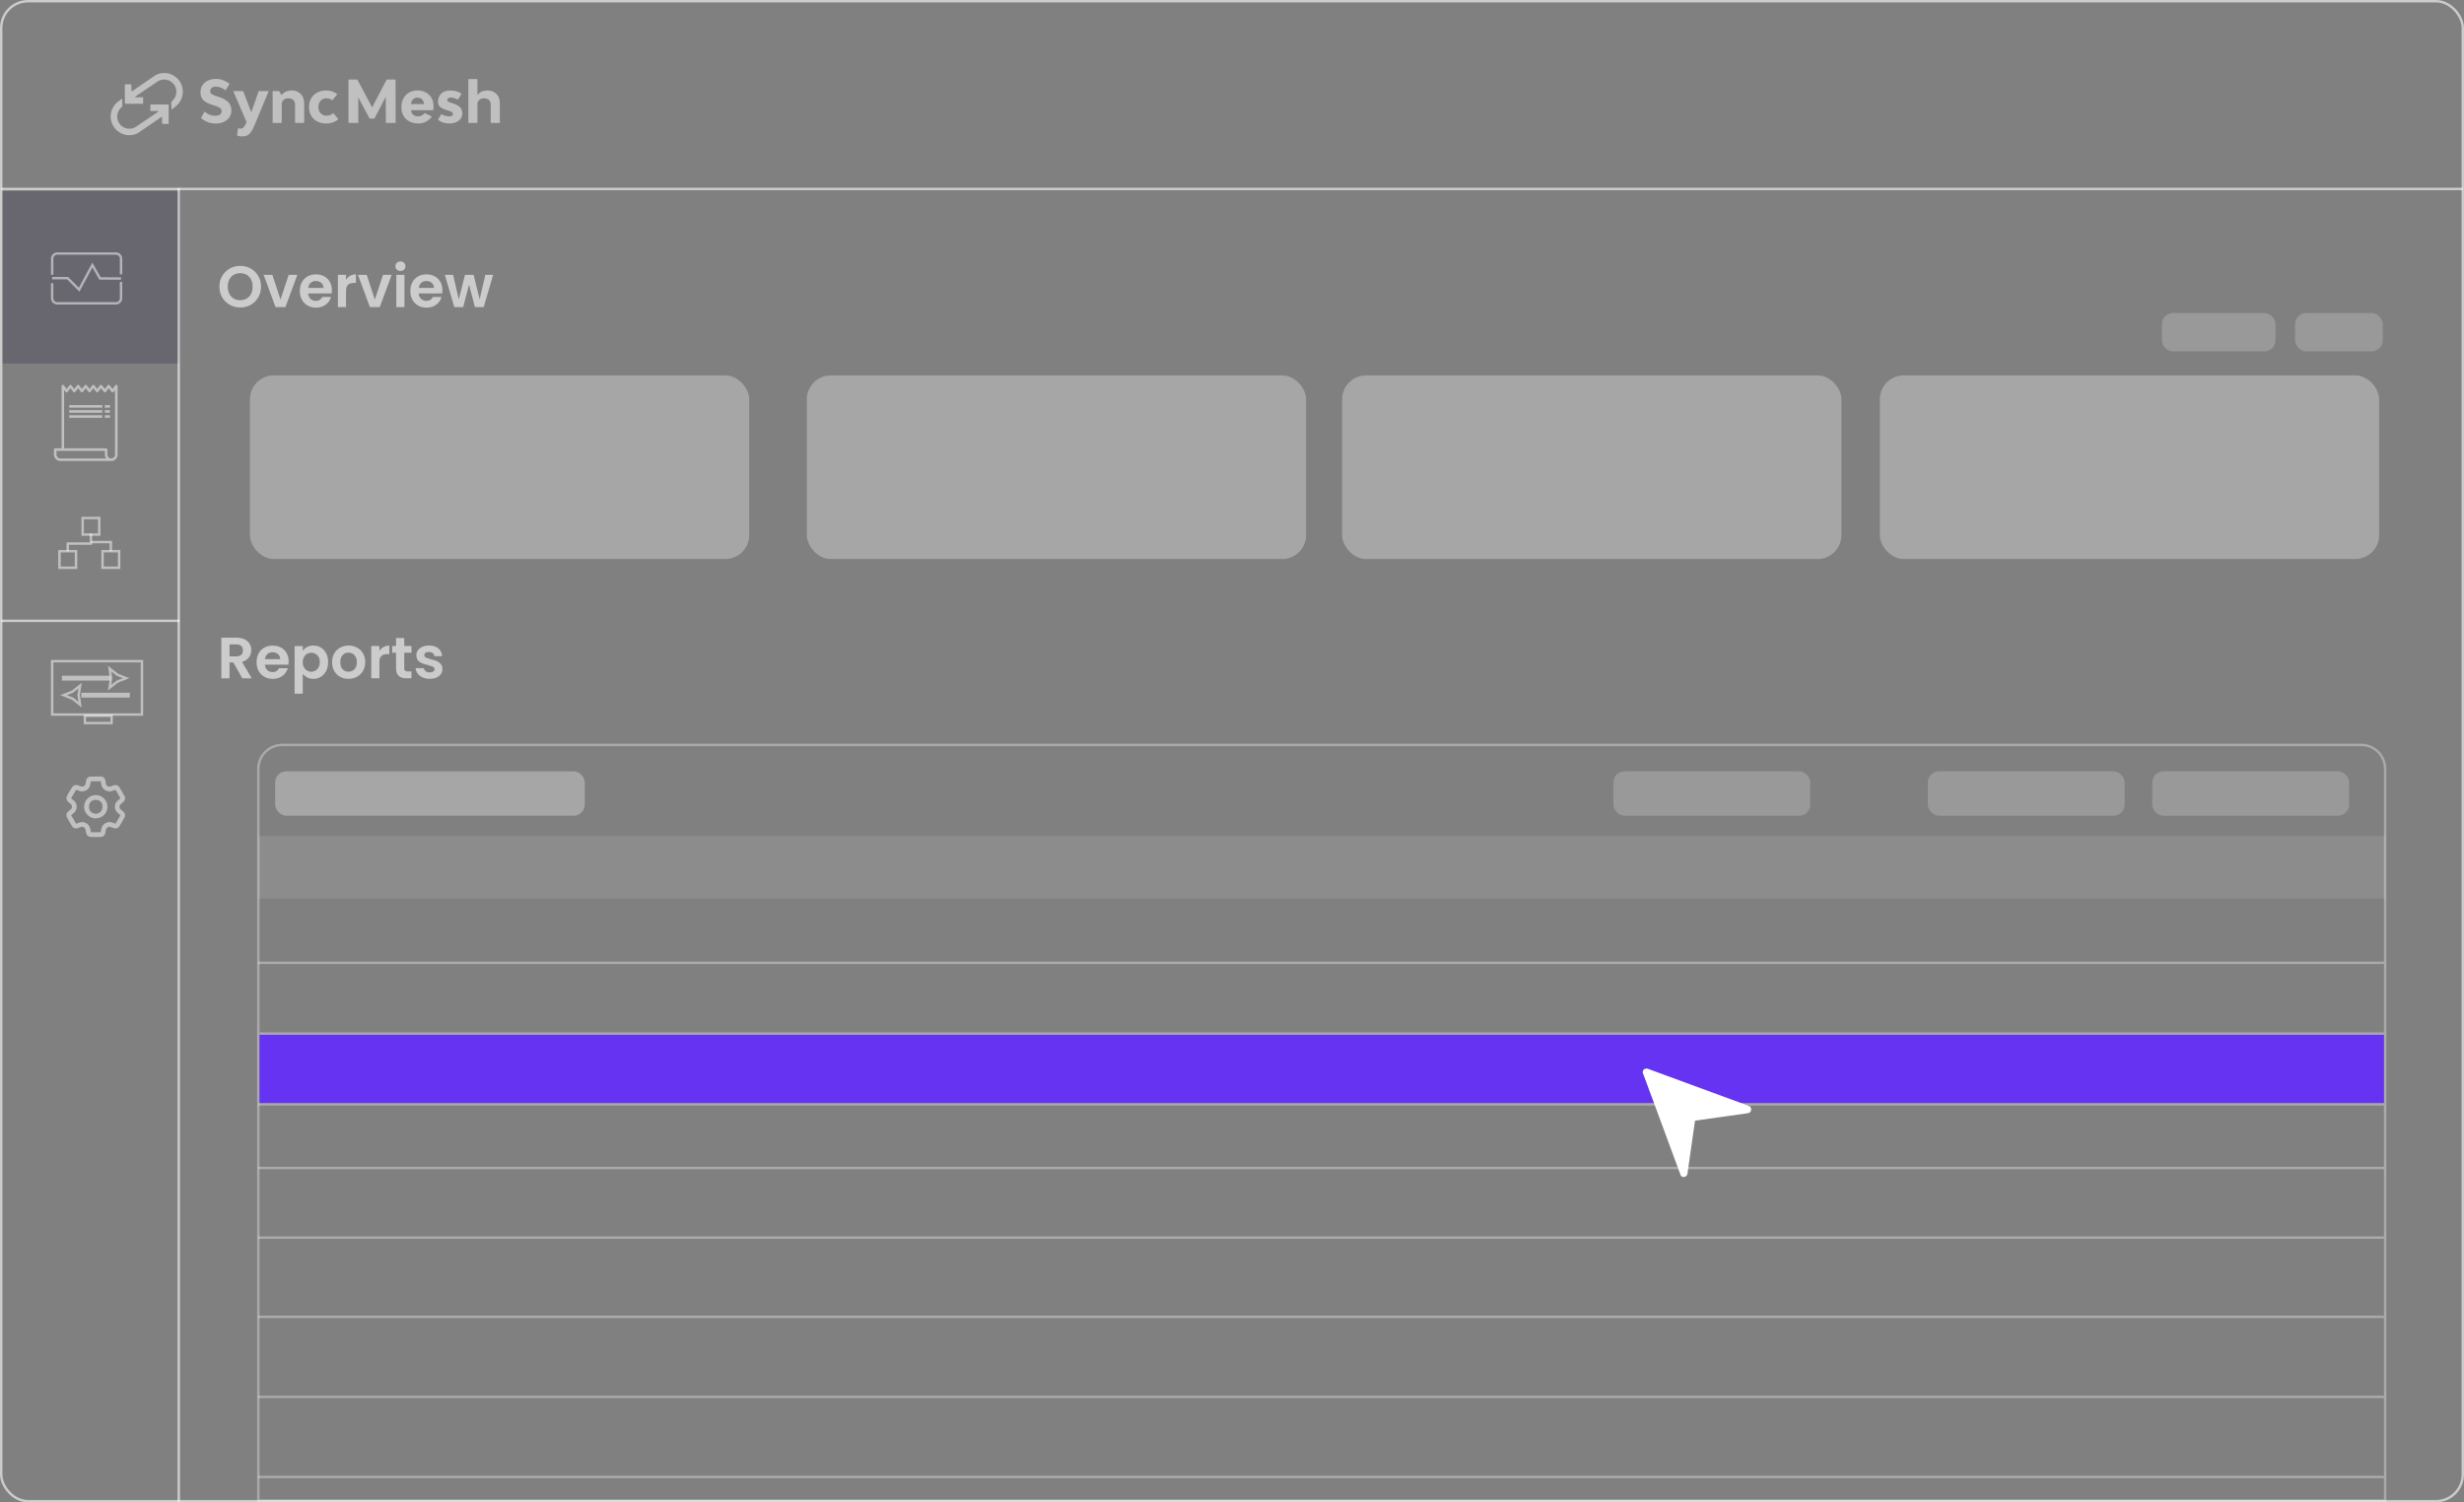 <svg xmlns="http://www.w3.org/2000/svg" id="Layer_2" data-name="Layer 2" viewBox="0 0 1015.5 619.21"><rect x="0" y="0" width="1015.5" height="619.21" fill="#808080" stroke="none"/><defs><style>      .cls-1, .cls-2, .cls-3, .cls-4 {        fill: #fff;      }      .cls-1, .cls-5 {        opacity: .2;      }      .cls-6, .cls-7 {        opacity: .33;      }      .cls-6, .cls-7, .cls-8, .cls-9 {        fill: none;        stroke: #fff;        stroke-miterlimit: 10;      }      .cls-3 {        opacity: .1;      }      .cls-4 {        opacity: .3;      }      .cls-7 {        stroke-width: 1px;      }      .cls-10, .cls-8 {        opacity: .6;      }      .cls-9, .cls-11 {        opacity: .5;      }      .cls-5 {        fill: #0a0228;      }      .cls-12 {        fill: #6633f2;      }    </style></defs><g id="Layer_1-2" data-name="Layer 1"><rect class="cls-5" x="1" y="78.82" width="73" height="71"></rect><rect class="cls-8" x=".5" y=".5" width="1014.5" height="618.21" rx="11.05" ry="11.05"></rect><line class="cls-8" x1=".5" y1="77.88" x2="1015" y2="77.88"></line><line class="cls-8" x1=".5" y1="255.88" x2="74" y2="255.88"></line><g class="cls-11"><g><path class="cls-2" d="M85.27,50.18c-1.06-.48-1.87-1.01-2.42-1.57l1.45-2.61c.61.52,1.27.93,1.98,1.23.71.31,1.51.46,2.39.46.95,0,1.64-.17,2.06-.52.42-.35.63-.75.63-1.22,0-.4-.08-.73-.24-.99-.16-.26-.45-.5-.87-.73-.42-.23-1.03-.47-1.84-.73l-1.26-.39c-1.39-.45-2.49-1.05-3.3-1.79-.81-.74-1.22-1.84-1.22-3.29,0-1.11.27-2.08.81-2.91.54-.83,1.29-1.47,2.26-1.92s2.09-.68,3.36-.68c1.05,0,2.09.21,3.12.62,1.03.41,1.84.89,2.42,1.44l-1.67,2.68c-.61-.48-1.23-.86-1.84-1.14-.61-.27-1.31-.41-2.08-.41-.82,0-1.42.17-1.8.52-.38.35-.57.76-.57,1.25,0,.31.05.57.16.79.1.22.33.43.67.64.34.21.85.43,1.52.65l1.28.41c1.56.5,2.81,1.18,3.72,2.04.92.86,1.38,2.08,1.38,3.64,0,.89-.25,1.73-.74,2.54-.49.81-1.23,1.46-2.21,1.96-.98.5-2.18.75-3.58.75-1.32,0-2.52-.24-3.58-.73Z"></path><path class="cls-2" d="M102.75,55.2c-.73.69-1.73,1.03-2.99,1.03-.85,0-1.54-.13-2.06-.39l.39-3.05c.29.15.64.22,1.04.22.45,0,.82-.12,1.1-.36.28-.24.58-.66.88-1.26l.51-1.06-5.51-12.8h4.09l3.36,8.76,3.07-8.76h4.11l-5.95,14.34c-.63,1.53-1.31,2.64-2.04,3.33Z"></path><path class="cls-2" d="M122.87,37.93c.78.43,1.39,1.03,1.83,1.81.44.78.65,1.68.65,2.7v8.22h-3.75v-7.67c0-.74-.25-1.34-.75-1.8-.5-.46-1.16-.69-1.98-.69s-1.51.23-2.01.68c-.5.45-.75,1.06-.75,1.81v7.67h-3.75v-13.13h2.69l.97,1.69c.47-.63,1.06-1.11,1.77-1.44.71-.33,1.51-.5,2.39-.5,1.02,0,1.91.21,2.7.64Z"></path><path class="cls-2" d="M134.55,40.5c-1,0-1.81.33-2.42.99-.61.66-.92,1.53-.92,2.61s.31,1.93.92,2.59c.61.66,1.42.99,2.42.99,1.21,0,2.14-.37,2.78-1.11l2.13,2.49c-.61.61-1.35,1.07-2.21,1.38-.86.31-1.81.46-2.84.46-1.4,0-2.64-.28-3.7-.85-1.06-.56-1.89-1.36-2.48-2.39-.59-1.03-.88-2.23-.88-3.58,0-1.34.3-2.52.89-3.56.6-1.03,1.43-1.83,2.5-2.39,1.07-.56,2.32-.85,3.74-.85.84,0,1.65.13,2.43.4.78.27,1.49.65,2.12,1.15l-2.1,2.54c-.63-.58-1.42-.87-2.37-.87Z"></path><path class="cls-2" d="M147.27,32.76l6.1,11.51,6-11.51h3.65l.05,17.9h-4.04l-.05-10.72-4.67,8.93h-1.98l-4.67-8.71v10.5h-4.04v-17.9h3.65Z"></path><path class="cls-2" d="M175.7,38.22c1.02.62,1.79,1.44,2.3,2.46s.74,2.1.69,3.24l-.1,1.5h-9.19c.02.36.12.73.3,1.11.19.39.5.72.93,1,.44.28,1.01.42,1.72.42.6,0,1.14-.15,1.64-.45.5-.3.86-.6,1.09-.91l2.9,1.45c-.63.9-1.44,1.6-2.44,2.1-1,.5-2.05.75-3.14.75-1.39,0-2.61-.28-3.66-.83-1.06-.56-1.87-1.34-2.46-2.36-.58-1.02-.87-2.18-.87-3.48,0-1.37.28-2.58.83-3.63.56-1.05,1.33-1.86,2.33-2.44,1-.58,2.14-.87,3.43-.87,1.44,0,2.66.31,3.69.93ZM174.06,41.05c-.46-.54-1.12-.81-2-.81-.82,0-1.47.27-1.94.81-.47.54-.71,1.16-.73,1.85h5.35c0-.69-.23-1.31-.69-1.85Z"></path><path class="cls-2" d="M182.27,50.37c-.85-.35-1.44-.71-1.77-1.06l1.4-2.27c.85.55,1.94.85,3.27.92.53.02.92-.07,1.15-.27.23-.19.35-.43.35-.7,0-.23-.08-.44-.24-.63-.16-.19-.41-.35-.75-.46l-1.48-.48c-.84-.27-1.5-.54-2-.79-.49-.25-.89-.6-1.21-1.05-.31-.45-.47-1.05-.47-1.79s.18-1.46.53-2.14c.35-.69.91-1.25,1.66-1.69.75-.44,1.69-.67,2.82-.67,1.85,0,3.43.45,4.72,1.35l-1.57,2.44c-.94-.56-1.89-.85-2.88-.85-.48,0-.85.08-1.1.25-.25.17-.37.4-.37.69,0,.26.1.48.3.65.2.18.52.33.96.46l1.43.46c1.19.4,2.07.91,2.64,1.51.56.6.85,1.46.85,2.55,0,.82-.23,1.54-.69,2.16-.46.62-1.09,1.1-1.89,1.43-.8.33-1.71.5-2.72.5-1.1,0-2.07-.18-2.93-.53Z"></path><path class="cls-2" d="M203.52,37.93c.78.43,1.39,1.03,1.83,1.81.44.78.65,1.68.65,2.7v8.22h-3.75v-7.67c0-.74-.25-1.34-.75-1.8-.5-.46-1.16-.69-1.98-.69s-1.51.23-2.01.68c-.5.45-.75,1.06-.75,1.81v7.67h-3.75v-18.09h3.75v6.58c.45-.6,1.03-1.06,1.73-1.38.7-.32,1.48-.48,2.33-.48,1.02,0,1.91.21,2.7.64Z"></path></g><path class="cls-2" d="M70.72,45.17l2.09-1.68c1.56-1.41,2.54-3.44,2.54-5.71,0-2.34-1.04-4.43-2.69-5.84-1.34-1.15-3.09-1.85-5-1.85-1.21,0-2.35.28-3.37.78-.07.03-.13.07-.19.11l-9.66,6.61c-.12.08-.28,0-.28-.15v-2.52c0-.1-.08-.18-.18-.18h-2.34c-.1,0-.18.08-.18.18v4.19s0,3.46,0,3.46c0,.1.08.18.18.18h7.19c.1,0,.18-.08.18-.18v-2.33c0-.1-.08-.18-.18-.18l-2.94.04c-.18,0-.25-.23-.1-.33l9.33-6.3s0,0,.01,0c.75-.44,1.61-.69,2.54-.69,1.36,0,2.6.54,3.5,1.42.94.91,1.52,2.18,1.52,3.59s-.57,2.67-1.5,3.58l-.62.66.15,3.15Z"></path><path class="cls-2" d="M50.44,43.92c-.23.16-.45.34-.65.54-.93.91-1.5,2.18-1.5,3.58s.58,2.68,1.52,3.59c.9.88,2.14,1.42,3.5,1.42.93,0,1.79-.25,2.54-.69,0,0,0,0,.01,0l9.28-6.27c.16-.11.08-.36-.11-.36l-2.87.04c-.11,0-.2-.09-.2-.2v-2.3c0-.11.09-.2.2-.2h7.16c.11,0,.2.09.2.2v3.44s0,4.17,0,4.17c0,.11-.09.2-.2.2h-2.31c-.11,0-.2-.09-.2-.2v-2.47c0-.16-.18-.25-.31-.16l-9.64,6.59c-.06.04-.13.08-.19.11-1.02.5-2.16.78-3.37.78-1.91,0-3.66-.7-5-1.85-1.64-1.41-2.69-3.5-2.69-5.84s.98-4.3,2.54-5.71c.51-.46,1.59-1.34,2.21-1.65l.06,3.25Z"></path></g><line class="cls-8" x1="73.67" y1="77.5" x2="73.67" y2="619"></line><path class="cls-9" d="M21.5,113.26v-6.66c0-1.16.94-2.1,2.1-2.1h24.19c1.16,0,2.1.94,2.1,2.1v6.46"></path><path class="cls-9" d="M49.88,116.14v6.77c0,1.16-.94,2.1-2.1,2.1h-24.19c-1.16,0-2.1-.94-2.1-2.1v-6.2"></path><polyline class="cls-9" points="21.5 114.65 27.87 114.65 32.62 119.4 38.06 109.23 41.21 114.75 49.88 114.8"></polyline><g class="cls-11"><path class="cls-2" d="M25.38,184.77v-25.82s.13-.2.16-.23c.77-.66,1.42,1.27,1.97,1.57.39-.37,1.05-1.78,1.62-1.69.48.08,1.33,1.74,1.52,1.69.37-.35,1.05-1.73,1.57-1.7s1.37,1.75,1.58,1.7c.37-.35,1.05-1.73,1.57-1.7s1.37,1.75,1.58,1.7c.37-.35,1.05-1.73,1.57-1.7s1.37,1.75,1.58,1.7c.37-.35,1.05-1.73,1.57-1.7s1.37,1.75,1.58,1.7c.37-.35,1.05-1.73,1.57-1.7s1.37,1.75,1.58,1.7c.31-.3,1.05-1.61,1.39-1.69.38-.08.69.15.68.54v28.47c-.14,1.28-1.12,2.25-2.4,2.39h-21.44c-1.01-.12-1.91-.77-2.25-1.75-.2-.58-.22-2.36-.15-3,.02-.17.19-.49.36-.49h2.79ZM47.41,160.75c-.37.26-.59,1.06-1.13.97-.43-.07-1.03-1.24-1.37-1.58-.05-.05-.06-.13-.15-.11-.37.35-1.05,1.73-1.57,1.7-.47-.03-1.08-1.25-1.43-1.59-.05-.05-.06-.13-.15-.11-.37.35-1.05,1.73-1.57,1.7-.47-.03-1.08-1.25-1.43-1.59-.05-.05-.06-.13-.15-.11-.37.35-1.05,1.73-1.57,1.7-.47-.03-1.08-1.25-1.43-1.59-.05-.05-.06-.13-.15-.11-.37.35-1.05,1.73-1.57,1.7-.47-.03-1.08-1.25-1.43-1.59-.05-.05-.06-.13-.15-.11-.37.35-1.05,1.73-1.57,1.7-.47-.03-1.08-1.25-1.43-1.59-.05-.05-.06-.13-.15-.11-.09.02-.92,1.32-1.12,1.5-.7.64-1.03-.42-1.47-.78v24.02h17.47s.23.15.26.2c.34.49-.16,2.35.29,3.17.56,1,1.92,1.1,2.62.19.09-.11.33-.54.33-.65v-26.93ZM43.22,185.81h-19.93v1.87c0,.43.85,1.28,1.28,1.28h19.18c-.18-.29-.52-.88-.52-1.21v-1.93Z"></path><rect class="cls-2" x="28.53" y="166.96" width="13.64" height="1.05"></rect><rect class="cls-2" x="28.53" y="169.05" width="13.64" height="1.05"></rect><rect class="cls-2" x="28.53" y="171.14" width="13.64" height="1.05"></rect><rect class="cls-2" x="43.22" y="166.96" width="2.1" height="1.05"></rect><rect class="cls-2" x="43.22" y="169.05" width="2.1" height="1.05"></rect><rect class="cls-2" x="43.22" y="171.14" width="2.1" height="1.05"></rect></g><rect class="cls-9" x="34.07" y="213.5" width="6.83" height="6.83"></rect><rect class="cls-9" x="24.5" y="227.17" width="6.83" height="6.83"></rect><rect class="cls-9" x="42.27" y="227.17" width="6.83" height="6.83"></rect><polyline class="cls-9" points="27.92 227.17 27.92 224.03 37.48 224.03 37.48 219.99"></polyline><polyline class="cls-9" points="45.68 227.17 45.68 223.41 37.48 223.41"></polyline><rect class="cls-9" x="21.5" y="272.5" width="37" height="22"></rect><rect class="cls-9" x="35" y="295" width="11" height="3"></rect><rect class="cls-9" x="26" y="279" width="19" height="1"></rect><rect class="cls-9" x="34" y="286" width="19" height="1"></rect><polygon class="cls-9" points="52 279.5 48.31 280.95 45.2 283.42 45.79 279.5 45.2 275.58 48.31 278.05 52 279.5"></polygon><polygon class="cls-9" points="26.2 286.5 29.9 287.95 33 290.42 32.41 286.5 33 282.58 29.9 285.05 26.2 286.5"></polygon><g class="cls-11"><path class="cls-2" d="M41.81,320.06c.54.07,1.16.52,1.41.99.54,1,.07,2.71,1.46,3.11,1.18.34,2.18-1.03,3.61-.49.57.22.81.59,1.11,1.08.71,1.14,1.32,2.34,2,3.5.27.64.19,1.35-.22,1.91-.58.79-1.99,1.24-1.92,2.4.09,1.55,2.56,1.64,2.27,3.74-.03.25-.16.48-.27.7-.5,1.01-1.27,2.27-1.87,3.24-.21.33-.42.69-.75.9-1.57,1-2.73-.73-4.04-.29-1.22.41-.91,1.86-1.27,2.82-.27.72-.94,1.21-1.7,1.27-1.17.09-3.12.08-4.29,0-.88-.06-1.58-.61-1.81-1.45-.27-.97-.06-2.34-1.32-2.67s-2.19,1.09-3.63.46c-.54-.23-.75-.57-1.04-1.05-.61-.97-1.37-2.22-1.87-3.24-.28-.56-.39-.96-.21-1.59.38-1.35,2.64-1.69,2.14-3.34-.25-.82-1.34-1.23-1.84-1.91-.42-.57-.49-1.26-.22-1.91.4-.96,1.42-2.57,2-3.5.31-.49.54-.86,1.11-1.08,1.42-.54,2.43.82,3.61.49,1.39-.4.92-2.09,1.44-3.08.29-.55.84-.87,1.43-1.02,1.46.14,3.26-.18,4.68,0ZM41.52,322.01h-4.08c-.14.59-.16,1.24-.34,1.82-.51,1.59-2.18,2.57-3.82,2.3-.67-.11-1.26-.49-1.93-.62l-2,3.48.04.09c.75.59,1.58,1.16,1.96,2.08.41.97.35,2.05-.15,2.98-.43.79-1.2,1.26-1.86,1.84l2,3.51c.81-.19,1.55-.66,2.41-.68,1.53-.04,2.96,1.02,3.38,2.47.16.56.16,1.16.34,1.71h4.06c.17-.87.2-1.72.65-2.5.61-1.05,1.86-1.73,3.08-1.68.84.03,1.56.49,2.36.68l2-3.48-.04-.09c-1.39-.98-2.48-2.13-2.19-3.98.23-1.42,1.2-2.09,2.23-2.93l-2-3.51c-.81.19-1.55.66-2.41.68-1.23.03-2.49-.69-3.07-1.75-.42-.76-.44-1.59-.61-2.42Z"></path><path class="cls-2" d="M39.22,327.7c3.48-.2,5.99,3.32,4.73,6.56-1.35,3.45-6.04,4.11-8.29,1.15-2.34-3.08-.28-7.48,3.57-7.71ZM39.32,329.64c-3.67.18-3.49,5.75.18,5.72s3.7-5.92-.18-5.72Z"></path></g><g class="cls-10"><path class="cls-2" d="M94.69,125.63c-1.31-.74-2.35-1.76-3.12-3.06-.77-1.3-1.15-2.78-1.15-4.43s.38-3.1,1.15-4.4c.77-1.3,1.81-2.32,3.12-3.06,1.31-.74,2.75-1.1,4.32-1.1s3.03.37,4.33,1.1c1.3.74,2.34,1.76,3.1,3.06.76,1.3,1.14,2.77,1.14,4.4s-.38,3.12-1.14,4.43c-.76,1.3-1.8,2.32-3.11,3.06-1.31.74-2.75,1.1-4.32,1.1s-3.01-.37-4.32-1.1ZM101.67,123.05c.77-.46,1.37-1.11,1.8-1.96.43-.85.65-1.83.65-2.95s-.22-2.1-.65-2.94-1.03-1.48-1.8-1.93c-.77-.45-1.66-.67-2.66-.67s-1.9.22-2.68.67c-.78.45-1.38,1.09-1.81,1.93s-.65,1.82-.65,2.94.22,2.1.65,2.95c.43.85,1.04,1.5,1.81,1.96.78.46,1.67.68,2.68.68s1.9-.23,2.66-.68Z"></path><path class="cls-2" d="M115.61,123.47l3.36-10.2h3.58l-4.92,13.3h-4.08l-4.9-13.3h3.6l3.36,10.2Z"></path><path class="cls-2" d="M136.71,120.93h-9.72c.08.96.42,1.71,1.01,2.26.59.54,1.32.82,2.18.82,1.25,0,2.14-.54,2.66-1.61h3.62c-.38,1.28-1.12,2.33-2.21,3.16-1.09.82-2.42,1.24-4.01,1.24-1.28,0-2.43-.28-3.44-.85-1.02-.57-1.81-1.37-2.38-2.41-.57-1.04-.85-2.24-.85-3.6s.28-2.58.84-3.62c.56-1.04,1.34-1.84,2.35-2.4,1.01-.56,2.17-.84,3.48-.84s2.4.27,3.4.82c1,.54,1.78,1.32,2.33,2.32.55,1,.83,2.15.83,3.44,0,.48-.03.91-.1,1.3ZM133.33,118.67c-.02-.86-.33-1.56-.94-2.08-.61-.52-1.35-.78-2.23-.78-.83,0-1.53.25-2.1.76-.57.5-.92,1.2-1.04,2.1h6.31Z"></path><path class="cls-2" d="M144.31,113.68c.7-.4,1.49-.6,2.39-.6v3.53h-.89c-1.06,0-1.85.25-2.39.74-.54.5-.8,1.36-.8,2.59v6.62h-3.36v-13.3h3.36v2.06c.43-.7,1-1.26,1.69-1.66Z"></path><path class="cls-2" d="M154.49,123.47l3.36-10.2h3.58l-4.92,13.3h-4.08l-4.9-13.3h3.6l3.36,10.2Z"></path><path class="cls-2" d="M163.55,111.12c-.39-.38-.59-.84-.59-1.4s.2-1.03.59-1.4c.39-.38.88-.56,1.48-.56s1.08.19,1.48.56c.39.38.59.84.59,1.4s-.2,1.03-.59,1.4c-.39.38-.88.56-1.48.56s-1.08-.19-1.48-.56ZM166.69,113.27v13.3h-3.36v-13.3h3.36Z"></path><path class="cls-2" d="M182.26,120.93h-9.72c.08.96.42,1.71,1.01,2.26.59.54,1.32.82,2.18.82,1.25,0,2.14-.54,2.66-1.61h3.62c-.38,1.28-1.12,2.33-2.21,3.16-1.09.82-2.42,1.24-4.01,1.24-1.28,0-2.43-.28-3.44-.85-1.02-.57-1.81-1.37-2.38-2.41-.57-1.04-.85-2.24-.85-3.6s.28-2.58.84-3.62c.56-1.04,1.34-1.84,2.35-2.4,1.01-.56,2.17-.84,3.48-.84s2.4.27,3.4.82c1,.54,1.78,1.32,2.33,2.32.55,1,.83,2.15.83,3.44,0,.48-.03.91-.1,1.3ZM178.88,118.67c-.02-.86-.33-1.56-.94-2.08-.61-.52-1.35-.78-2.23-.78-.83,0-1.53.25-2.1.76-.57.5-.92,1.2-1.04,2.1h6.31Z"></path><path class="cls-2" d="M203.24,113.27l-3.89,13.3h-3.62l-2.42-9.29-2.42,9.29h-3.65l-3.91-13.3h3.41l2.35,10.13,2.54-10.13h3.55l2.5,10.1,2.35-10.1h3.22Z"></path></g><g class="cls-10"><path class="cls-2" d="M99.87,279.57l-3.7-6.53h-1.58v6.53h-3.36v-16.75h6.29c1.3,0,2.4.23,3.31.68s1.6,1.07,2.05,1.85c.46.78.68,1.64.68,2.6,0,1.1-.32,2.1-.96,2.99-.64.89-1.59,1.5-2.86,1.84l4.01,6.79h-3.89ZM94.59,270.52h2.81c.91,0,1.59-.22,2.04-.66.45-.44.67-1.05.67-1.84s-.22-1.36-.67-1.79c-.45-.42-1.13-.64-2.04-.64h-2.81v4.92Z"></path><path class="cls-2" d="M118.88,273.93h-9.72c.08.96.42,1.71,1.01,2.26.59.54,1.32.82,2.18.82,1.25,0,2.14-.54,2.66-1.61h3.62c-.38,1.28-1.12,2.33-2.21,3.16-1.09.82-2.42,1.24-4.01,1.24-1.28,0-2.43-.28-3.44-.85-1.02-.57-1.81-1.37-2.38-2.41-.57-1.04-.85-2.24-.85-3.6s.28-2.58.84-3.62c.56-1.04,1.34-1.84,2.35-2.4,1.01-.56,2.17-.84,3.48-.84s2.4.27,3.4.82c1,.54,1.78,1.32,2.33,2.32s.83,2.15.83,3.44c0,.48-.03.91-.1,1.3ZM115.49,271.67c-.02-.86-.33-1.56-.94-2.08-.61-.52-1.35-.78-2.23-.78-.83,0-1.53.25-2.1.76-.57.5-.92,1.2-1.04,2.1h6.31Z"></path><path class="cls-2" d="M126.57,266.67c.76-.41,1.63-.61,2.6-.61,1.14,0,2.16.28,3.08.84.92.56,1.65,1.36,2.18,2.39.54,1.03.8,2.23.8,3.59s-.27,2.56-.8,3.61c-.54,1.05-1.26,1.86-2.18,2.44-.92.58-1.95.86-3.08.86-.98,0-1.84-.2-2.58-.6-.74-.4-1.35-.9-1.81-1.51v8.23h-3.36v-19.63h3.36v1.92c.43-.61,1.03-1.12,1.79-1.52ZM131.32,270.8c-.33-.58-.76-1.03-1.3-1.33-.54-.3-1.12-.46-1.74-.46s-1.18.16-1.72.47c-.54.31-.97.76-1.3,1.36-.33.59-.49,1.29-.49,2.09s.16,1.5.49,2.09c.33.59.76,1.04,1.3,1.36.54.31,1.11.47,1.72.47s1.2-.16,1.74-.48c.54-.32.97-.78,1.3-1.37.33-.59.49-1.3.49-2.11s-.16-1.49-.49-2.08Z"></path><path class="cls-2" d="M140.14,278.93c-1.02-.57-1.83-1.37-2.41-2.41-.58-1.04-.88-2.24-.88-3.6s.3-2.56.9-3.6c.6-1.04,1.42-1.84,2.46-2.41,1.04-.57,2.2-.85,3.48-.85s2.44.28,3.48.85c1.04.57,1.86,1.37,2.46,2.41.6,1.04.9,2.24.9,3.6s-.31,2.56-.92,3.6c-.62,1.04-1.45,1.84-2.5,2.41-1.05.57-2.22.85-3.52.85s-2.43-.28-3.46-.85ZM145.31,276.41c.54-.3.96-.74,1.28-1.33.32-.59.48-1.31.48-2.16,0-1.26-.33-2.24-1-2.92-.66-.68-1.48-1.02-2.44-1.02s-1.76.34-2.41,1.02c-.65.68-.97,1.65-.97,2.92s.32,2.24.95,2.92c.63.68,1.43,1.02,2.39,1.02.61,0,1.18-.15,1.72-.44Z"></path><path class="cls-2" d="M158.06,266.68c.7-.4,1.49-.6,2.39-.6v3.53h-.89c-1.06,0-1.85.25-2.39.74-.54.5-.8,1.36-.8,2.59v6.62h-3.36v-13.3h3.36v2.06c.43-.7,1-1.26,1.69-1.66Z"></path><path class="cls-2" d="M166.61,269.03v6.43c0,.45.11.77.32.97.22.2.58.3,1.09.3h1.56v2.83h-2.11c-2.83,0-4.25-1.38-4.25-4.13v-6.41h-1.58v-2.76h1.58v-3.29h3.38v3.29h2.98v2.76h-2.98Z"></path><path class="cls-2" d="M174.17,279.2c-.86-.39-1.55-.92-2.05-1.6-.5-.67-.78-1.42-.83-2.23h3.38c.06.51.32.94.76,1.27.44.34.99.5,1.64.5s1.14-.13,1.5-.38.54-.58.54-.98c0-.43-.22-.76-.66-.97-.44-.22-1.14-.45-2.1-.71-.99-.24-1.8-.49-2.44-.74-.63-.26-1.18-.65-1.63-1.18-.46-.53-.68-1.24-.68-2.14,0-.74.21-1.41.64-2.02.42-.61,1.03-1.09,1.82-1.44.79-.35,1.72-.53,2.8-.53,1.58,0,2.85.4,3.79,1.19.94.79,1.46,1.86,1.56,3.2h-3.22c-.05-.53-.27-.95-.66-1.26-.39-.31-.92-.47-1.57-.47-.61,0-1.08.11-1.4.34-.33.22-.49.54-.49.94,0,.45.22.79.67,1.02.45.23,1.14.47,2.09.71.96.24,1.75.49,2.38.74.62.26,1.16.65,1.62,1.19.46.54.69,1.24.71,2.12,0,.77-.21,1.46-.64,2.06-.42.61-1.03,1.08-1.82,1.43s-1.72.52-2.77.52-2.06-.2-2.93-.59Z"></path></g><rect class="cls-4" x="103" y="154.72" width="205.78" height="75.68" rx="9.85" ry="9.85"></rect><path class="cls-6" d="M116.32,307.02h856.83c5.44,0,9.85,4.42,9.85,9.85v301.63H106.46v-301.63c0-5.44,4.42-9.85,9.85-9.85Z"></path><rect class="cls-4" x="332.52" y="154.72" width="205.78" height="75.68" rx="9.85" ry="9.85"></rect><rect class="cls-4" x="553.14" y="154.72" width="205.78" height="75.68" rx="9.85" ry="9.85"></rect><rect class="cls-4" x="774.75" y="154.72" width="205.78" height="75.68" rx="9.85" ry="9.85"></rect><rect class="cls-1" x="890.99" y="129" width="46.82" height="15.83" rx="4.59" ry="4.59"></rect><rect class="cls-4" x="113.39" y="317.9" width="127.62" height="18.3" rx="4.59" ry="4.59"></rect><rect class="cls-3" x="106.46" y="344.61" width="876.54" height="25.72"></rect><rect class="cls-12" x="106.96" y="426.48" width="875.53" height="28.15"></rect><rect class="cls-1" x="664.93" y="317.9" width="81.12" height="18.3" rx="4.59" ry="4.59"></rect><rect class="cls-1" x="794.53" y="317.9" width="81.12" height="18.3" rx="4.59" ry="4.59"></rect><rect class="cls-1" x="887.04" y="317.9" width="81.12" height="18.3" rx="4.59" ry="4.59"></rect><rect class="cls-1" x="945.9" y="129" width="36.11" height="15.83" rx="4.59" ry="4.59"></rect><line class="cls-6" x1="106.46" y1="396.82" x2="982.5" y2="396.82"></line><line class="cls-7" x1="106.96" y1="425.99" x2="982.5" y2="425.99"></line><line class="cls-6" x1="106.46" y1="455.17" x2="982.49" y2="455.17"></line><line class="cls-6" x1="106.46" y1="481.39" x2="982.5" y2="481.39"></line><line class="cls-6" x1="106.46" y1="510.08" x2="982.46" y2="510.08"></line><line class="cls-6" x1="106.46" y1="542.73" x2="982.49" y2="542.73"></line><line class="cls-6" x1="106.46" y1="575.73" x2="982.49" y2="575.73"></line><line class="cls-6" x1="106.46" y1="608.73" x2="982.49" y2="608.73"></line><path class="cls-2" d="M721.29,456.15c.84.84.41,2.44-.81,2.64l-21.91,3.08-3.15,22.07c-.4,1.22-1.74,1.56-2.68.65l-15.73-42.57c.07-1.24.79-1.77,2.04-1.55l40.92,15.04c.4.2,1.01.32,1.34.64Z"></path></g></svg>